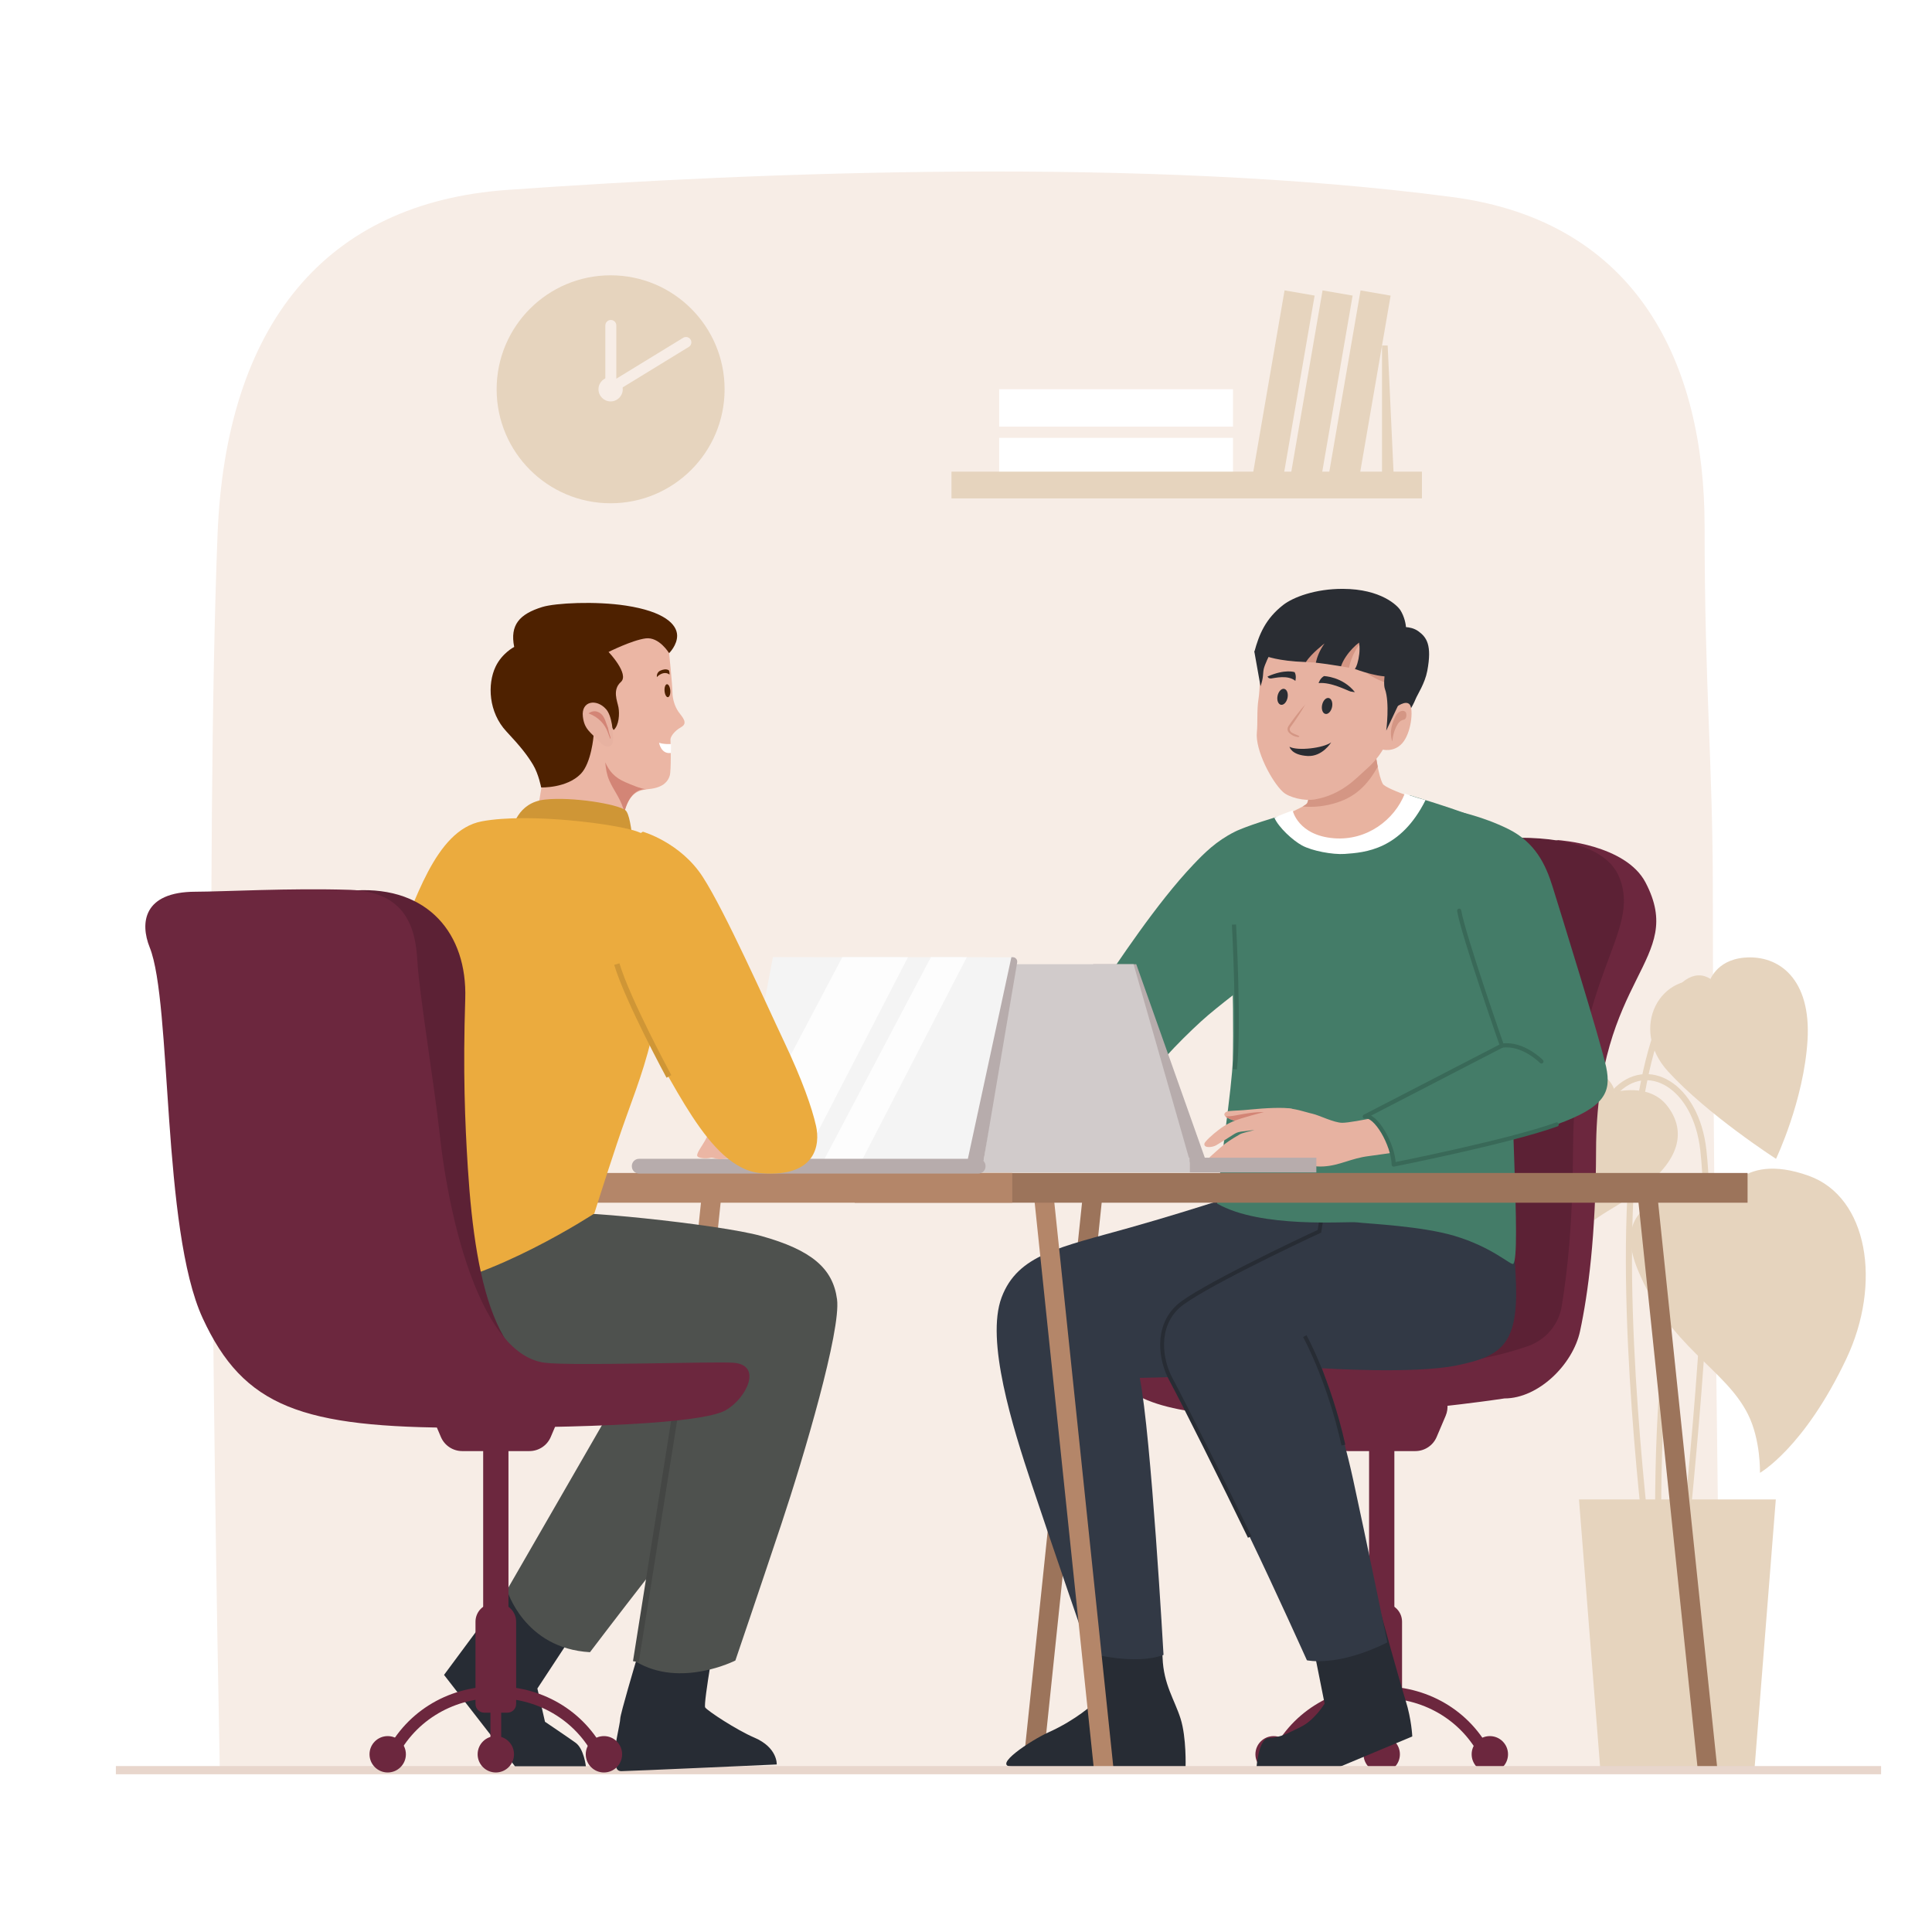 <?xml version="1.0" encoding="utf-8"?>
<!-- Generator: Adobe Illustrator 27.5.0, SVG Export Plug-In . SVG Version: 6.00 Build 0)  -->
<svg version="1.1" xmlns="http://www.w3.org/2000/svg" xmlns:xlink="http://www.w3.org/1999/xlink" x="0px" y="0px"
	 viewBox="0 0 500 500" style="enable-background:new 0 0 500 500;" xml:space="preserve">
<g id="BACKGROUND">
	<rect style="fill:#FFFFFF;" width="500" height="500"/>
</g>
<g id="OBJECTS">
	<path style="fill:#F7EDE6;" d="M56.877,457.592H445.33c-0.684-75.698-2.052-151.394-2.052-227.095
		c0-33.253-2.129-52.123-2.129-94.304c0-41.899-17.221-78.857-65.272-85.194c-79.352-10.465-179.358-6.478-244.555-1.855
		c-47.098,3.34-72.913,34.846-75.029,89.381C53.175,218.85,55.218,373.182,56.877,457.592z"/>
	<g>
		<g>
			<path style="fill:none;stroke:#E6D4BE;stroke-width:1.58;stroke-miterlimit:10;" d="M445.764,310.881
				c-9.446,2.269-13.803,23.672-15.67,50.273c-1.867,26.601-0.467,55.535-0.467,55.535"/>
			<path style="fill:none;stroke:#E6D4BE;stroke-width:1.58;stroke-miterlimit:10;" d="M434.761,412.022
				c3.267-33.601,9.041-87.571,6.067-114.337c-1.867-16.801-14.564-24.005-22.916-15.036"/>
			<path style="fill:none;stroke:#E6D4BE;stroke-width:1.58;stroke-miterlimit:10;" d="M442.379,254.104
				c-7.152-4.954-17.419,10.447-20.219,51.981c-2.8,41.535,5.134,101.27,5.134,101.27"/>
			<path style="fill:#E6D4BE;" d="M442.379,254.104c-12.547-3.137-21.017,11.92-10.665,23.213
				c10.352,11.293,27.918,22.585,27.918,22.585s7.215-15.057,8.156-30.741c0.941-15.684-7.289-22.082-16.312-21.33
				C443.948,248.458,442.379,254.104,442.379,254.104z"/>
			<path style="fill:#E6D4BE;" d="M401.914,326.566c10.665-13.175,12.861-11.293,23.213-19.135
				c10.352-7.842,10.979-15.371,6.274-21.331c-4.705-5.96-13.488-3.451-13.488-3.451s-0.627-5.96-10.038-5.96
				c-9.41,0-16.625,10.979-14.743,27.604S401.914,326.566,401.914,326.566z"/>
			<path style="fill:#E6D4BE;" d="M445.764,310.881c-7.205-2.823-30.263-2.823-21.976,17.566s22.575,25.551,28.594,37.588
				c3.336,6.673,3.093,15.133,3.093,15.133s11.426-6.428,22.353-29.508c9.23-19.494,5.63-41.861-9.727-47.366
				C449.727,297.707,445.764,310.881,445.764,310.881z"/>
		</g>
		<polygon style="fill:#E6D4BE;" points="454.059,457.868 414.156,457.868 408.639,388.056 459.577,388.056 		"/>
	</g>
	<g>
		<path style="fill:#E6D4BE;" d="M158.027,130.245c-16.291,0-29.498-13.207-29.498-29.498s13.207-29.498,29.498-29.498
			s29.498,13.207,29.498,29.498S174.319,130.245,158.027,130.245z"/>
		<circle style="fill:#F7EDE6;" cx="158.027" cy="100.747" r="3.141"/>
		<path style="fill:#F7EDE6;" d="M158.082,82.806L158.082,82.806c-0.785,0-1.421,0.636-1.421,1.421v17.458h2.841V84.226
			C159.503,83.442,158.867,82.806,158.082,82.806z"/>
		<path style="fill:#F7EDE6;" d="M176.815,87.417L158.141,98.84l1.451,2.369l18.67-11.43c0.608-0.372,0.834-1.145,0.522-1.787l0,0
			C178.426,87.258,177.513,86.991,176.815,87.417z"/>
	</g>
	<g>
		<rect x="258.581" y="113.32" style="fill:#FFFFFF;" width="60.516" height="9.685"/>
		<rect x="258.581" y="100.728" style="fill:#FFFFFF;" width="60.516" height="9.685"/>
		
			<rect x="327.78" y="95.618" transform="matrix(-0.17 0.986 -0.986 -0.17 509.893 -230.434)" style="fill:#E6D4BE;" width="48.462" height="7.89"/>
		
			<rect x="317.943" y="95.617" transform="matrix(-0.17 0.986 -0.986 -0.17 498.386 -220.74)" style="fill:#E6D4BE;" width="48.462" height="7.89"/>
		
			<rect x="308.106" y="95.618" transform="matrix(-0.17 0.986 -0.986 -0.17 486.88 -211.046)" style="fill:#E6D4BE;" width="48.462" height="7.89"/>
		<polygon style="fill:#E6D4BE;" points="357.664,124.112 357.664,89.409 359.129,89.409 360.733,124.112 		"/>
		<rect x="246.243" y="122.066" style="fill:#E6D4BE;" width="121.752" height="6.918"/>
	</g>
	<g>
		<polygon style="fill:#9C745B;" points="280.223,309.378 285.31,309.378 269.846,457.342 264.758,457.342 		"/>
		<g>
			<g>
				<g>
					<rect x="354.317" y="368.604" style="fill:#6C273E;" width="6.544" height="70.017"/>
					<path style="fill:#6C273E;" d="M358.11,414.958h-1.043c-2.617,0-4.739,2.122-4.739,4.739v21.287
						c0,1.244,1.009,2.252,2.253,2.252h6.015c1.244,0,2.252-1.008,2.252-2.252v-21.287
						C362.848,417.08,360.727,414.958,358.11,414.958z"/>
					<g>
						<path style="fill:#6C273E;" d="M357.588,440.862L357.588,440.862c-0.769,0-1.392,0.623-1.392,1.392v8.984
							c0,0.769,0.623,1.392,1.392,1.392l0,0c0.769,0,1.392-0.623,1.392-1.392v-8.984
							C358.98,441.485,358.357,440.862,357.588,440.862z"/>
					</g>
					<path style="fill:#6C273E;" d="M366.28,375.541h-17.382c-2.407,0-4.582-1.438-5.524-3.653l-2.327-5.471
						c-1.684-3.959,1.221-8.352,5.524-8.352h22.037c4.303,0,7.208,4.393,5.524,8.352l-2.327,5.471
						C370.861,374.103,368.687,375.541,366.28,375.541z"/>
					<path style="fill:#6C273E;" d="M390.275,454.008c0,2.599-2.107,4.706-4.706,4.706c-2.599,0-4.706-2.107-4.706-4.706
						c0-2.599,2.107-4.706,4.706-4.706C388.168,449.302,390.275,451.409,390.275,454.008z"/>
					<path style="fill:#6C273E;" d="M362.294,454.008c0,2.599-2.107,4.706-4.706,4.706c-2.599,0-4.706-2.107-4.706-4.706
						c0-2.599,2.107-4.706,4.706-4.706C360.187,449.302,362.294,451.409,362.294,454.008z"/>
					<path style="fill:#6C273E;" d="M324.902,454.008c0,2.599,2.107,4.706,4.706,4.706c2.599,0,4.706-2.107,4.706-4.706
						c0-2.599-2.107-4.706-4.706-4.706C327.008,449.302,324.902,451.409,324.902,454.008z"/>
					<g>
						<path style="fill:#6C273E;" d="M331.398,455.991l-2.78-1.257c5.109-11.299,16.196-18.316,28.935-18.316
							c0.002,0,0.003,0,0.005,0c12.735,0.001,23.817,7.02,28.922,18.316l-2.78,1.257c-4.605-10.19-14.622-16.522-26.143-16.524
							c-0.001,0-0.003,0-0.004,0C346.028,439.467,336.007,445.799,331.398,455.991z"/>
					</g>
				</g>
			</g>
			<g>
				<path style="fill:#6C273E;" d="M425.876,228.41c-5.168-9.906-22.612-10.983-22.612-10.983l-42.381,10.598
					c0,0-17.677,30.852-21.095,46.827c-2.592,12.116-33.001,58.101-45.26,78.913c-3.904,6.628-0.811,7.142,1.358,8.148
					c23.185,10.751,93.479,0,93.479,0c8.798,0,17.705-8.799,19.549-17.401c2.082-9.707,4.099-24.761,4.146-46.737
					C413.159,252.093,436.49,248.754,425.876,228.41z"/>
				<path style="fill:#5C2135;" d="M395.383,348.393c4.599-1.592,7.987-5.523,8.786-10.324c1.587-9.529,2.889-22.688,2.927-40.293
					c0.098-45.683,18.012-56.294,11.906-70.877c-6.962-16.627-52.711-9.862-67.8,0c-12.584,8.225-13.961,31.978-17.379,47.954
					c-2.883,13.474-6.731,62.167-7.866,77.082C349.642,353.436,373.182,356.076,395.383,348.393z"/>
			</g>
		</g>
		<path style="fill:#272C34;" d="M338.894,421.269l3.914,19.626c0,0-2.618,4.35-6.269,6.08c-3.221,1.526-4.887,2.663-8.28,2.851
			c-2.495,0.139-3.057,7.375-3.057,7.375h21.638l18.655-7.803c0,0-0.174-4.41-1.727-9.327c-1.553-4.918-6.332-22.332-6.332-22.332
			L338.894,421.269z"/>
		<g>
			<path style="fill:#272C34;" d="M283.529,421.483l-0.518,19.412c0,0-4.469,4.205-11.602,7.403
				c-4.586,2.056-14.954,8.903-9.381,8.903h23.831l20.965,0.097c0,0,0.259-7.603-1.294-12.521c-1.553-4.918-4.4-8.8-4.659-15.788
				c-0.259-6.988-0.518-10.871-0.518-10.871L283.529,421.483z"/>
			<path style="fill:#323945;" d="M358.938,324.672l-7.401-17.578h-24.979c0,0-16.19,5.551-34.23,10.639
				c-18.04,5.088-28.953,6.938-33.116,18.04c-4.163,11.102,2.775,33.305,7.864,48.57c5.088,15.265,14.802,43.482,14.802,43.482
				s11.838,3.238,19.239,0.463c0,0-3.202-57-6.153-71.698c0,0,24.656-0.463,34.832-1.388
				C339.972,354.277,355.237,332.999,358.938,324.672z"/>
		</g>
		<path style="fill:#323945;" d="M341.463,318.659c-5.088,2.313-31.612,14.935-36.543,19.428c-5.858,5.337-4.626,13.877-1.85,18.965
			c2.775,5.088,13.877,27.292,20.353,40.706c6.476,13.414,14.802,31.917,14.802,31.917s7.864,1.85,20.816-4.626
			c0,0-5.61-27.317-8.848-42.119c-3.238-14.802-8.073-28.833-8.073-28.833s23.86,1.567,34.962-0.746
			c11.102-2.313,15.727-5.088,15.265-20.816c-0.463-15.727-3.701-25.904-3.701-25.904l-45.332,0.463L341.463,318.659z"/>
		<path style="fill:none;stroke:#272C34;stroke-miterlimit:10;" d="M343.314,307.095l-1.85,11.564
			c-5.088,2.313-31.612,14.935-36.543,19.428c-5.858,5.337-4.626,13.877-1.85,18.965c2.775,5.088,13.877,27.292,20.353,40.706"/>
		<path style="fill:none;stroke:#272C34;stroke-miterlimit:10;" d="M337.681,345.793c0,0,6.151,11.02,9.995,28.19"/>
		<g>
			<g>
				<path style="fill:#E8B3A0;" d="M354.837,179.501c-0.513,2.315,0.999,19.697,3.023,23.35c0.855,1.543,13.204,5.357,13.204,5.357
					s-9.963,31.488-16.446,32.626c-6.482,1.138-25.943-28.328-25.943-28.328s9.104-3.57,9.634-4.669
					c1.441-2.991-0.593-21.579-0.593-21.579L354.837,179.501z"/>
				<path style="fill:#D49684;" d="M338.31,207.837c-0.103,0.214-0.537,0.523-1.159,0.88c2.793,0.258,5.746-0.01,8.953-1.045
					c5.193-1.677,8.13-5.102,10.453-9.234c-1.31-6.507-2.113-17.158-1.719-18.936l-17.121,6.758
					C337.717,186.258,339.751,204.846,338.31,207.837z"/>
				<path style="fill:#E7B2A1;" d="M353.291,199.358c-2.177,1.881-6.007,6.332-13.042,7.535c-2.69,0.46-6.653-0.496-8.214-1.932
					c-2.968-2.731-7.234-10.9-6.757-15.46c0.251-2.436-0.046-5.678,0.426-8.637c0.41-2.573,0.245-5.949,0.638-7.565
					c1.307-5.376,4.305-11.015,8.866-11.942c12.413-2.527,28.765,9.698,28.167,13.505c-0.565,3.588-2.695,9.718-3.644,14.39
					C359.015,192.77,356.968,196.181,353.291,199.358z"/>
				<path style="fill:#D49684;" d="M337.958,171.339l4.322,0.232l5.81-5.764l-1.03,6.635l2.076,0.356c0,0,0.557-3.601,3.237-6.702
					l-0.3,6.996c0,0,3.149,2.341,5.712,3.272s3.144,1.53,3.144,1.53l-3.735-13.876l-8.296-4.071l-10.731,0.951l-4.518,6.164
					L337.958,171.339z"/>
				<g>
					<path style="fill:#2A2D33;" d="M327.057,173.125c0.532-2.313,4.095-8.567,4.095-8.567l-1.609-0.887
						c-2.581-1.423-3.127,2.127-4.911,5.027l1.587,8.891C327.042,175.367,326.802,174.232,327.057,173.125z"/>
					<path style="fill:#2A2D33;" d="M355.431,168.286c1.186,2.99,3.085,2.937,5.137,5.048c2.052,2.112,0.709,14.762,0.709,14.762
						s3.342-2.878,5.087-7.197c0.478-1.182,2.402-4.02,3.017-7.286c1.262-6.698-0.181-8.682-2.274-10.218
						c-2.188-1.606-5.137-1.018-5.137-1.018L355.431,168.286z"/>
				</g>
				<path style="fill:#E7B2A1;" d="M360.469,183.696c0.925-0.862,3.359-2.594,4.373-1.357c1.014,1.237,0.391,7.452-1.974,10.047
					c-2.215,2.431-5.134,1.582-5.134,1.582l1.286-8.256L360.469,183.696z"/>
				<path style="fill:#2A2D33;" d="M359.094,170.263c0,0-1.38,6.11-0.677,8.044c1.293,3.558,0.341,10.777,0.341,10.777l2.984-6.329
					l2.46-5.372L359.094,170.263z"/>
				<path style="fill:#D49684;" d="M361.18,185.317c0.868-1.65,2.654-1.732,2.776-0.54c0.122,1.192-0.525,1.452-0.525,1.452
					s-0.968,0.056-1.627,1.051c-1.382,2.088-1.461,4.597-1.461,4.597S359.075,189.317,361.18,185.317z"/>
				<path style="fill:#2A2D33;" d="M351.003,164.678c1.687,1.936,0.494,7.525-0.375,8.445c0,0,7.576,2.882,10.329,1.644
					c2.482-1.115,3.377-4.624,3.377-4.624l-2.729-5.876l-6.971-2.066L351.003,164.678z"/>
				<path style="fill:#2A2D33;" d="M362.454,157.975c-0.773-1.264-5.048-5.539-14.895-5.579c-7.175-0.029-12.914,2.161-15.51,4.197
					c-4.54,3.56-6.211,7.597-7.418,12.104c0,0,3.028,1.191,3.033,1.187c0.138-0.135,2.735,1.192,10.293,1.454
					c1.469-2.263,4.834-4.809,4.834-4.809c-1.306,1.803-1.944,3.573-2.256,4.968c2.522,0.284,6.523,0.943,6.523,0.943
					c1.1-3.399,5.014-6.764,5.312-6.347l9.006,0.701l2.495-1.747C363.871,165.048,364.482,161.293,362.454,157.975z"/>
				<g>
					<path style="fill:#2A2D33;" d="M341.256,176.787c0,0,0.315-1.186,1.39-1.817c0,0,4.789,0.119,8.005,4.154
						c0,0-0.833-0.082-1.146-0.169C348.706,178.734,344.475,176.455,341.256,176.787z"/>
					<path style="fill:#2A2D33;" d="M335.236,176.206c0,0,0.361-1.284-0.191-2.256c0,0-2.445-0.885-7,1.126
						c0,0,0.137,0.592,0.982,0.505C329.873,175.493,333.28,174.583,335.236,176.206z"/>
					<path style="fill:#D49684;" d="M337.781,182.338c-0.668,0.728-1.286,1.495-1.895,2.268c-0.615,0.769-1.192,1.564-1.769,2.36
						l-0.423,0.603l-0.211,0.302c-0.069,0.129-0.138,0.261-0.199,0.393c-0.031,0.148-0.071,0.3-0.072,0.449
						c0.023,0.146,0.016,0.309,0.087,0.432c0.097,0.272,0.277,0.479,0.469,0.64c0.778,0.642,1.22,0.822,2.16,0.972
						c0,0,0.608-0.079,0.214-0.316c-0.398-0.22-1.755-0.679-2.038-0.994c-0.28-0.318-0.435-0.675-0.285-1.015
						c0.052-0.084,0.096-0.169,0.14-0.256l0.216-0.297l0.432-0.594c0.563-0.8,1.125-1.601,1.65-2.428
						C336.787,184.034,337.31,183.205,337.781,182.338z"/>
				</g>
				<path style="fill:#447C68;" d="M391.646,272.765c0.807-4.99-7.188-59.56-8.016-60.274c-1.528-1.318-12.241-4.701-18.742-6.673
					c-3.403,6.982-8.314,11.361-16.555,11.712c-5.137,0.219-12.087-2.327-15.255-6.885c-10.595,3.029-13.543,4.626-13.543,4.626
					s-3.567,10.977-2.265,13.136c1.302,2.169,2.132,30.945,1.777,45.855c-0.168,7.048-3.419,27.847-4.064,37.218
					c11.276,6.505,33.527,4.549,36.194,4.869c3.037,0.364,16.651,0.955,25.154,3.47c9.969,2.948,14.786,7.816,15.315,7.251
					C393.732,324.837,390.358,280.76,391.646,272.765z"/>
				<path style="fill:#FFFFFF;" d="M368.922,207.077c-3.438-0.959-5.363-1.697-5.363-1.697c-2.657,6.767-9.782,12.238-18.329,11.561
					c-9.311-0.738-10.694-7.191-10.694-7.191c-1.486,0.557-3.24,1.145-4.721,1.9c1.119,2.501,4.71,5.813,7.118,7.135
					c2.644,1.452,8.007,2.427,11.063,2.213C353.25,220.629,362.469,219.983,368.922,207.077z"/>
				<path style="fill:#2A2D33;" d="M344.734,182.975c-0.239,1.136-1.008,1.936-1.718,1.787c-0.71-0.149-1.092-1.191-0.854-2.328
					c0.239-1.136,1.008-1.937,1.718-1.787C344.591,180.796,344.973,181.838,344.734,182.975z"/>
				<path style="fill:#2A2D33;" d="M333.209,180.607c-0.239,1.136-1.008,1.937-1.718,1.787c-0.71-0.149-1.092-1.191-0.854-2.328
					c0.239-1.136,1.008-1.936,1.718-1.787C333.066,178.429,333.448,179.471,333.209,180.607z"/>
			</g>
			<g>
				<path style="fill:#E7B2A1;" d="M334.394,286.96c-2.013-0.475-7.353-0.165-10.499,0.157c-3.146,0.321-4.277,0.275-5.702,0.413
					c-1.426,0.138-1.806,1.094-0.639,1.699c1.167,0.605,2.749,1.469,7.126,0.964c4.377-0.505,10.226-0.597,10.226-0.597
					S335.47,287.214,334.394,286.96z"/>
				<path style="fill:#D38576;" d="M319.913,288.643c2.382-0.458,4.846-0.892,7.288-0.831c2.657,0.067,5.072,0.665,7.142,1.795
					c-1.567,0.037-6.102,0.174-9.664,0.585c-4.377,0.505-5.959-0.359-7.126-0.964c-0.173-0.09-0.302-0.189-0.409-0.29
					C318.017,288.919,318.901,288.838,319.913,288.643z"/>
				<g>
					<path style="fill:#E7B2A1;" d="M313.076,299.478c0,0-0.116-0.041-0.268-0.129L313.076,299.478z"/>
					<path style="fill:#E7B2A1;" d="M311.694,296.01c0.083-0.614,2.256-2.504,3.677-3.595c1.929-1.481,3.612-2.267,6.099-3.04
						c2.243-0.697,8.777-2.509,10.36-2.568c3.16-0.117,5.895,1.006,7.782,1.414c1.778,0.384,5.599,2.356,7.764,2.356
						c2.974,0,15.467-2.855,15.467-2.855l-1.579,10.471c0,0-5.231,0.786-6.981,0.997c-4.668,0.563-7.518,2.455-11.814,2.685
						c-4.296,0.23-5.984-1.534-7.825-1.688c-1.841-0.154-4.91,0.384-6.521,0.997c-1.611,0.614-4.035,2.129-5.245,2.129
						c-1.211,0-1.556-1.458-1.556-1.458s-1.75,0.46-2.928,1.074c-1.177,0.614-2.865-0.384-2.788-1.534c0,0-1.074,0.997-1.918,0.69
						c-0.844-0.307-1.227-1.227-0.614-2.608c0,0,2.664-2.452,3.918-3.428c1.254-0.975,3.448-2.238,3.978-2.545
						c0.53-0.307,3.707-1.059,3.707-1.059s-2.028,0.206-3.501,0.421c-0.933,0.136-1.339,0.357-2.039,0.796
						c-1.483,0.93-2.556,1.649-4.363,2.717C313.839,296.933,311.528,297.235,311.694,296.01z"/>
				</g>
			</g>
			<path style="fill:#447C68;" d="M353.206,288.956c2.766-0.692,7.358,7.198,7.484,12.427c0,0,29.737-5.878,42.186-10.374
				c12.448-4.495,14.177-8.299,12.794-14.869c-1.383-6.57-12.18-41.277-13.908-46.81c-1.729-5.533-4.418-11.282-11.334-14.74
				c-6.916-3.458-14.177-4.841-14.177-4.841s0.346,19.71,1.383,25.934c1.037,6.224,11.065,34.924,11.065,34.924L353.206,288.956z"/>
			
				<path style="fill:none;stroke:#396958;stroke-width:1.076;stroke-linecap:round;stroke-linejoin:round;stroke-miterlimit:10;" d="
				M398.925,274.705c0,0-4.808-4.9-10.227-4.097"/>
			<path style="fill:#447C68;" d="M319.535,215.271c-4.821,2.426-7.858,5.502-10.686,8.475
				c-9.558,10.047-19.675,25.508-24.807,33.072c-6.651,9.802-11.552,16.453-11.552,20.654c0,4.201,3.151,13.653,3.151,13.653
				s4.551-4.551,9.802-5.251c5.251-0.7,12.788,2.596,12.788,2.596s-0.35-8.136,0-10.237c0.35-2.1,9.951-11.718,14.502-15.568
				c4.551-3.851,14.076-11.09,14.076-11.09L319.535,215.271z"/>
			<g>
				<polygon style="fill:#B7ACAC;" points="312.217,300.774 297.571,300.774 282.927,249.531 294.061,249.531 				"/>
				<polygon style="fill:#D1CBCB;" points="308.013,300.774 243.414,300.774 228.769,249.531 293.368,249.531 				"/>
				<rect x="242.83" y="299.612" style="fill:#D1CBCB;" width="65.057" height="3.822"/>
				<rect x="307.887" y="299.612" style="fill:#B7ACAC;" width="32.784" height="3.822"/>
			</g>
			<path style="fill:#2A2D33;" d="M333.725,193.268c2.154,1.134,8.731,0.34,10.772-1.134c0,0-2.239,3.744-6.123,3.515
				C334.16,195.401,333.725,193.268,333.725,193.268z"/>
			<path style="fill:none;stroke:#396958;stroke-width:1.076;stroke-miterlimit:10;" d="M319.355,239.282
				c0,0,1.447,26.71,0.221,37.44"/>
			
				<path style="fill:none;stroke:#396958;stroke-width:1.076;stroke-linecap:round;stroke-linejoin:round;stroke-miterlimit:10;" d="
				M377.633,235.684c1.037,6.224,11.065,34.924,11.065,34.924l-35.492,18.348c2.766-0.692,7.358,7.198,7.484,12.427
				c0,0,29.737-5.878,42.186-10.374"/>
		</g>
		<g>
			<polygon style="fill:#B48669;" points="272.668,309.378 267.58,309.378 283.045,457.342 288.132,457.342 			"/>
			<polygon style="fill:#9C745B;" points="428.935,309.378 423.847,309.378 439.311,457.342 444.399,457.342 			"/>
			<polygon style="fill:#B48669;" points="181.604,309.378 186.692,309.378 171.228,457.342 166.14,457.342 			"/>
			<rect x="221.205" y="303.566" style="fill:#9C745B;" width="231.065" height="7.695"/>
			<rect x="148.745" y="303.566" style="fill:#B48669;" width="113.234" height="7.695"/>
		</g>
	</g>
	
		<line style="fill:none;stroke:#E8D6CC;stroke-width:2.121;stroke-miterlimit:10;" x1="29.989" y1="458.116" x2="486.823" y2="458.116"/>
	<g>
		<polygon style="fill:#F4F4F4;" points="189.866,301.046 254.465,301.065 262.481,247.729 200.034,247.71 		"/>
		<polygon style="opacity:0.8;fill:#FFFFFF;" points="189.866,301.046 207.453,301.051 234.993,247.714 217.991,247.708 		"/>
		<polygon style="opacity:0.8;fill:#FFFFFF;" points="212.795,301.046 222.671,301.051 250.21,247.714 240.92,247.708 		"/>
		<path style="fill:#B7ACAC;" d="M261.745,247.717l-11.512,53.341h4.204l8.802-51.983c0.12-0.71-0.427-1.358-1.147-1.358H261.745z"
			/>
		<path style="fill:#B7ACAC;" d="M165.384,299.897h87.806c1.031,0,1.866,0.835,1.866,1.866v0.09c0,1.031-0.835,1.866-1.866,1.866
			h-87.806c-1.031,0-1.866-0.835-1.866-1.866v-0.09C163.518,300.732,164.354,299.897,165.384,299.897z"/>
	</g>
	<g>
		<path style="fill:#EBB6A4;" d="M139.637,206.74c1.166-6.14,1.287-12.987,1.287-12.987l5.76,0.74l15.866,2.029
			c0.029,1.148-0.206,4.191-0.465,7.876c-0.116,1.637-0.238,3.411-0.35,5.196c-0.053,1.092,0.042,2.203-0.159,3.256
			c-0.376,1.948-0.27,2.274-0.628,3.949c-0.823,3.846,5.891,13.838,5.839,14.725c0,0-28.485-15.908-34.055-17.919
			C132.731,213.605,139.026,209.955,139.637,206.74z"/>
		<path style="fill:#EBB6A4;" d="M176.294,188.174c-1.915,1.073-2.838,2.615-2.78,3.281c0.048,0.654,0.237,7.955-0.195,9.317
			c-0.432,1.372-1.511,2.856-4.719,3.352c-0.423,0.057-0.836,0.104-1.237,0.152c-1.915,0.252-4.243,0.855-5.569,5.161
			c-0.013,0.052-0.036,0.104-0.059,0.156c-0.749,1.655-4.072-1.906-7.096-5.329c-1.896-2.126-3.678-4.206-4.649-4.939
			c-1.432-1.077-2.5-2.823-3.306-4.833c-2.314-5.71-2.452-13.504-2.452-13.504l2.938-12.189l16.58-6.026l7.997,1.922
			c0.422,0.237,1.42,4.349,1.42,4.349s0.836,7.989,0.852,9.99c0.017,1.99,0.688,3.942,1.587,5.198
			C176.493,185.499,178.209,187.102,176.294,188.174z"/>
		<path style="fill:#4E2100;" d="M158.82,188.924c1.398-1.222,1.547-4.213,1.238-5.865c-0.31-1.653-1.642-4.533,0.627-6.565
			c2.269-2.032-3.188-7.769-3.188-7.769s6.103-3.063,9.607-3.512c3.505-0.448,6.059,3.83,6.059,3.83s2.142-2.099,2.075-4.624
			c-0.076-2.858-3.337-6.176-13.273-7.69c-7.843-1.196-18.216-0.693-21.642,0.368c-5.891,1.824-8.397,4.637-7.25,10.33
			c0,0-3.143,1.589-4.821,5.118c-2.14,4.5-1.847,11.794,2.83,16.781c3.688,3.932,5.444,6.207,6.881,8.614
			c1.456,2.439,2.083,5.848,2.083,5.848s6.556,0.252,10.241-3.496c2.792-2.841,3.337-9.926,3.337-9.926l0.824-7.634L158.82,188.924z
			"/>
		<path style="fill:#E7B2A1;" d="M156.826,183.506c-2.473-2.757-6.453-2.103-5.981,1.94c0.392,3.37,1.963,3.986,4.479,6.706
			c1.708,1.845,3.191,0.891,3.264-0.053C158.795,189.428,158.363,185.218,156.826,183.506"/>
		<path style="fill:#D38576;" d="M157.292,189.505c0.259,0.698,0.419,1.205,0.676,1.723c0.214-0.23-0.2-0.81-0.449-2.027
			c-0.355-1.736,0.072-0.017-0.499-1.701c-0.57-1.684-1.018-2.705-2.25-3.242c-1.315-0.573-2.467,0.369-2.467,0.369
			C155.006,185.615,156.548,187.498,157.292,189.505"/>
		<path style="fill:#FFFFFF;" d="M173.664,192.555c0,0-2,0.111-3.102-0.339c0,0,0.505,3.035,3.064,2.644L173.664,192.555z"/>
		<path style="fill:#4E2100;" d="M170.924,173.546c0.677-0.29,1.419-0.466,2.08-0.134c0.315,0.158,0.272,1.171,0.272,1.171
			c-0.572-0.426-1.216-0.521-1.96-0.247c-0.848,0.313-1.316,0.904-1.316,0.904C169.916,174.504,170.246,173.837,170.924,173.546z"/>
		<path style="fill:#4E2100;" d="M171.986,178.811c0.069,0.925,0.458,1.65,0.868,1.619c0.41-0.031,0.687-0.805,0.617-1.73
			c-0.069-0.925-0.458-1.65-0.868-1.62C172.193,177.111,171.916,177.885,171.986,178.811z"/>
		<path style="fill:#D38576;" d="M161.793,209.437c-0.013,0.052-0.036,0.104-0.059,0.156c-0.014,0.279-0.026,0.554-0.04,0.833
			c-0.142-0.414-0.282-0.836-0.42-1.274c-0.854-2.723-2.5-4.66-3.612-7.216c-0.641-1.474-0.883-3.058-1.024-4.66
			c1.007,2.229,2.311,3.917,5.253,5.175c1.432,0.612,3.855,1.68,5.471,1.826C165.439,204.103,163.119,205.132,161.793,209.437z"/>
		<g>
			<g>
				<path style="fill:#272C34;" d="M141.046,406.709l-9.839,4.768l-16.292,21.985l18.354,23.643h18.354c0,0-0.493-4.537-2.671-6.093
					c-2.178-1.555-7.906-5.418-7.906-5.418l-1.971-8.61l13.632-20.744L141.046,406.709z"/>
			</g>
			<path style="fill:#272C34;" d="M173.248,419.904l-8.678,10.124c0,0-4.049,13.595-4.049,14.752s-1.736,8.099-1.446,9.835
				c0.289,1.736,0,3.76,1.735,3.76c1.736,0,40.206-1.736,40.206-1.736s0.289-4.339-5.785-6.942
				c-4.643-1.99-12.149-6.942-12.727-7.81c-0.579-0.868,3.182-21.694,3.182-21.694L173.248,419.904z"/>
			<path style="fill:#4E514E;" d="M159.528,362.344l-28.321,49.134c0,0,4.393,15.133,21.479,16.109c0,0,27.824-36.711,36.611-45.986
				c8.787-9.275,6.346-22.943,6.346-22.943L159.528,362.344z"/>
			<path style="fill:#4E514E;" d="M107.116,329.303c11.752-2.137,34.943-13.461,36.546-15.064c1.602-1.603,42.43,2.581,53.344,5.631
				c13.033,3.642,18.549,8.365,19.617,16.377c1.068,8.013-8.547,40.598-14.423,58.225c-5.876,17.628-11.886,35.266-11.886,35.266
				s-14.173,7.231-25.743,0.289c0,0,9.318-57.456,10.387-65.469c0,0-20.299,2.137-38.995-2.671
				C117.266,357.081,107.116,329.303,107.116,329.303z"/>
			<path style="fill:#CF9636;" d="M131.946,215.984c0.787-1.968,1.968-8.265,9.052-9.052c7.085-0.787,18.892,1.181,20.86,2.755
				c1.968,1.574,2.362,15.743,2.362,15.743L131.946,215.984z"/>
			<path style="fill:#EBAB3E;" d="M107.016,333.621c19.981-1.959,46.785-19.561,46.785-19.561s2.409-7.725,5.867-18.102
				c3.459-10.377,6.534-17.295,8.839-26.903c2.306-9.608,8.071-39.585,6.918-44.197c-1.153-4.612-5.381-7.686-10.377-9.608
				s-28.056-4.996-40.354-2.69c-12.298,2.306-17.295,21.522-22.675,33.052c-5.381,11.53-16.142,64.182-16.91,71.868
				C84.341,325.166,87.416,335.542,107.016,333.621z"/>
			
				<line style="fill:none;stroke:#444644;stroke-width:1.525;stroke-miterlimit:10;" x1="164.57" y1="430.028" x2="174.957" y2="364.559"/>
			<g>
				<g>
					<rect x="125.046" y="368.604" style="fill:#6C273E;" width="6.544" height="70.017"/>
					<path style="fill:#6C273E;" d="M128.839,414.958h-1.042c-2.617,0-4.739,2.122-4.739,4.739v21.287
						c0,1.244,1.008,2.252,2.253,2.252h6.015c1.244,0,2.252-1.008,2.252-2.252v-21.287
						C133.578,417.08,131.456,414.958,128.839,414.958z"/>
					<g>
						<path style="fill:#6C273E;" d="M128.318,440.862L128.318,440.862c-0.769,0-1.392,0.623-1.392,1.392v8.984
							c0,0.769,0.623,1.392,1.392,1.392l0,0c0.768,0,1.392-0.623,1.392-1.392v-8.984
							C129.709,441.485,129.086,440.862,128.318,440.862z"/>
					</g>
					<path style="fill:#6C273E;" d="M137.009,375.541h-17.383c-2.407,0-4.582-1.438-5.524-3.653l-2.327-5.471
						c-1.684-3.959,1.221-8.352,5.524-8.352h22.037c4.303,0,7.208,4.393,5.524,8.352l-2.327,5.471
						C141.591,374.103,139.416,375.541,137.009,375.541z"/>
					<path style="fill:#6C273E;" d="M161.005,454.008c0,2.599-2.107,4.706-4.706,4.706c-2.599,0-4.706-2.107-4.706-4.706
						c0-2.599,2.107-4.706,4.706-4.706C158.898,449.302,161.005,451.409,161.005,454.008z"/>
					<path style="fill:#6C273E;" d="M133.024,454.008c0,2.599-2.107,4.706-4.706,4.706c-2.599,0-4.706-2.107-4.706-4.706
						c0-2.599,2.107-4.706,4.706-4.706C130.917,449.302,133.024,451.409,133.024,454.008z"/>
					<path style="fill:#6C273E;" d="M95.631,454.008c0,2.599,2.107,4.706,4.706,4.706c2.599,0,4.706-2.107,4.706-4.706
						c0-2.599-2.107-4.706-4.706-4.706C97.738,449.302,95.631,451.409,95.631,454.008z"/>
					<g>
						<path style="fill:#6C273E;" d="M102.127,455.991l-2.78-1.257c5.109-11.299,16.196-18.316,28.935-18.316
							c0.002,0,0.003,0,0.005,0c12.735,0.001,23.817,7.02,28.922,18.316l-2.78,1.257c-4.605-10.19-14.622-16.522-26.143-16.524
							c-0.001,0-0.003,0-0.004,0C116.757,439.467,106.736,445.799,102.127,455.991z"/>
					</g>
				</g>
			</g>
			<g>
				<path style="fill:#5C2135;" d="M150.718,355.448c-21.613,4.689-27.646-21.932-29.638-53.135
					c-0.765-11.99-1.275-25.255-0.674-43.812c0.547-16.874-9.661-29.12-28.407-28.07c0,0,13.9,44.244,16.02,68.091
					c2.12,23.847-2.375,42.263,10.599,56.173C131.59,368.604,150.718,355.448,150.718,355.448z"/>
				<path style="fill:#6C273E;" d="M141.026,352.678c-16.163-2.02-24.676-35.176-27.334-59.984
					c-1.245-11.623-5.233-35.793-5.681-44.044c-0.451-8.327-2.865-17.889-17.462-18.36c-15.404-0.497-32.842,0.475-39.951,0.487
					c-13.545,0.023-14.392,8.103-11.852,14.415c5.785,14.379,3.077,72.915,13.709,95.952c10.632,23.036,25.689,28.352,67.332,28.352
					c41.642,0,63.09-1.732,68.024-4.534c5.347-3.036,9.671-11.762,1.946-12.284C184.38,352.314,148.114,353.564,141.026,352.678z"/>
			</g>
		</g>
		<path style="fill:#EBB6A4;" d="M188.795,293.447c-3.264-0.87-5.113-0.653-5.984,1.088c-0.87,1.741-2.393,3.59-2.393,4.461
			c0,0.87,2.611,0.87,3.373,0.653c0.762-0.218,1.958,0.544,3.046,0.326c1.088-0.218,5.331-0.544,5.331-0.544L188.795,293.447z"/>
		<path style="fill:#EBAB3E;" d="M153.494,231.133c0.915-8.697,12.879-15.884,12.879-15.884s9.714,2.749,15.494,11.681
			c5.78,8.932,16.288,32.576,21.017,42.559c4.729,9.983,7.264,17.21,8.315,21.938c1.051,4.729,0.092,13.265-14.094,12.214
			c-14.186-1.051-23.118-25.745-32.05-37.83C156.121,253.726,152.443,241.116,153.494,231.133z"/>
		<path style="fill:none;stroke:#CF9636;stroke-width:1.409;stroke-miterlimit:10;" d="M173.118,278.581
			c0,0-10.666-19.669-13.487-29.074"/>
	</g>
</g>
</svg>
